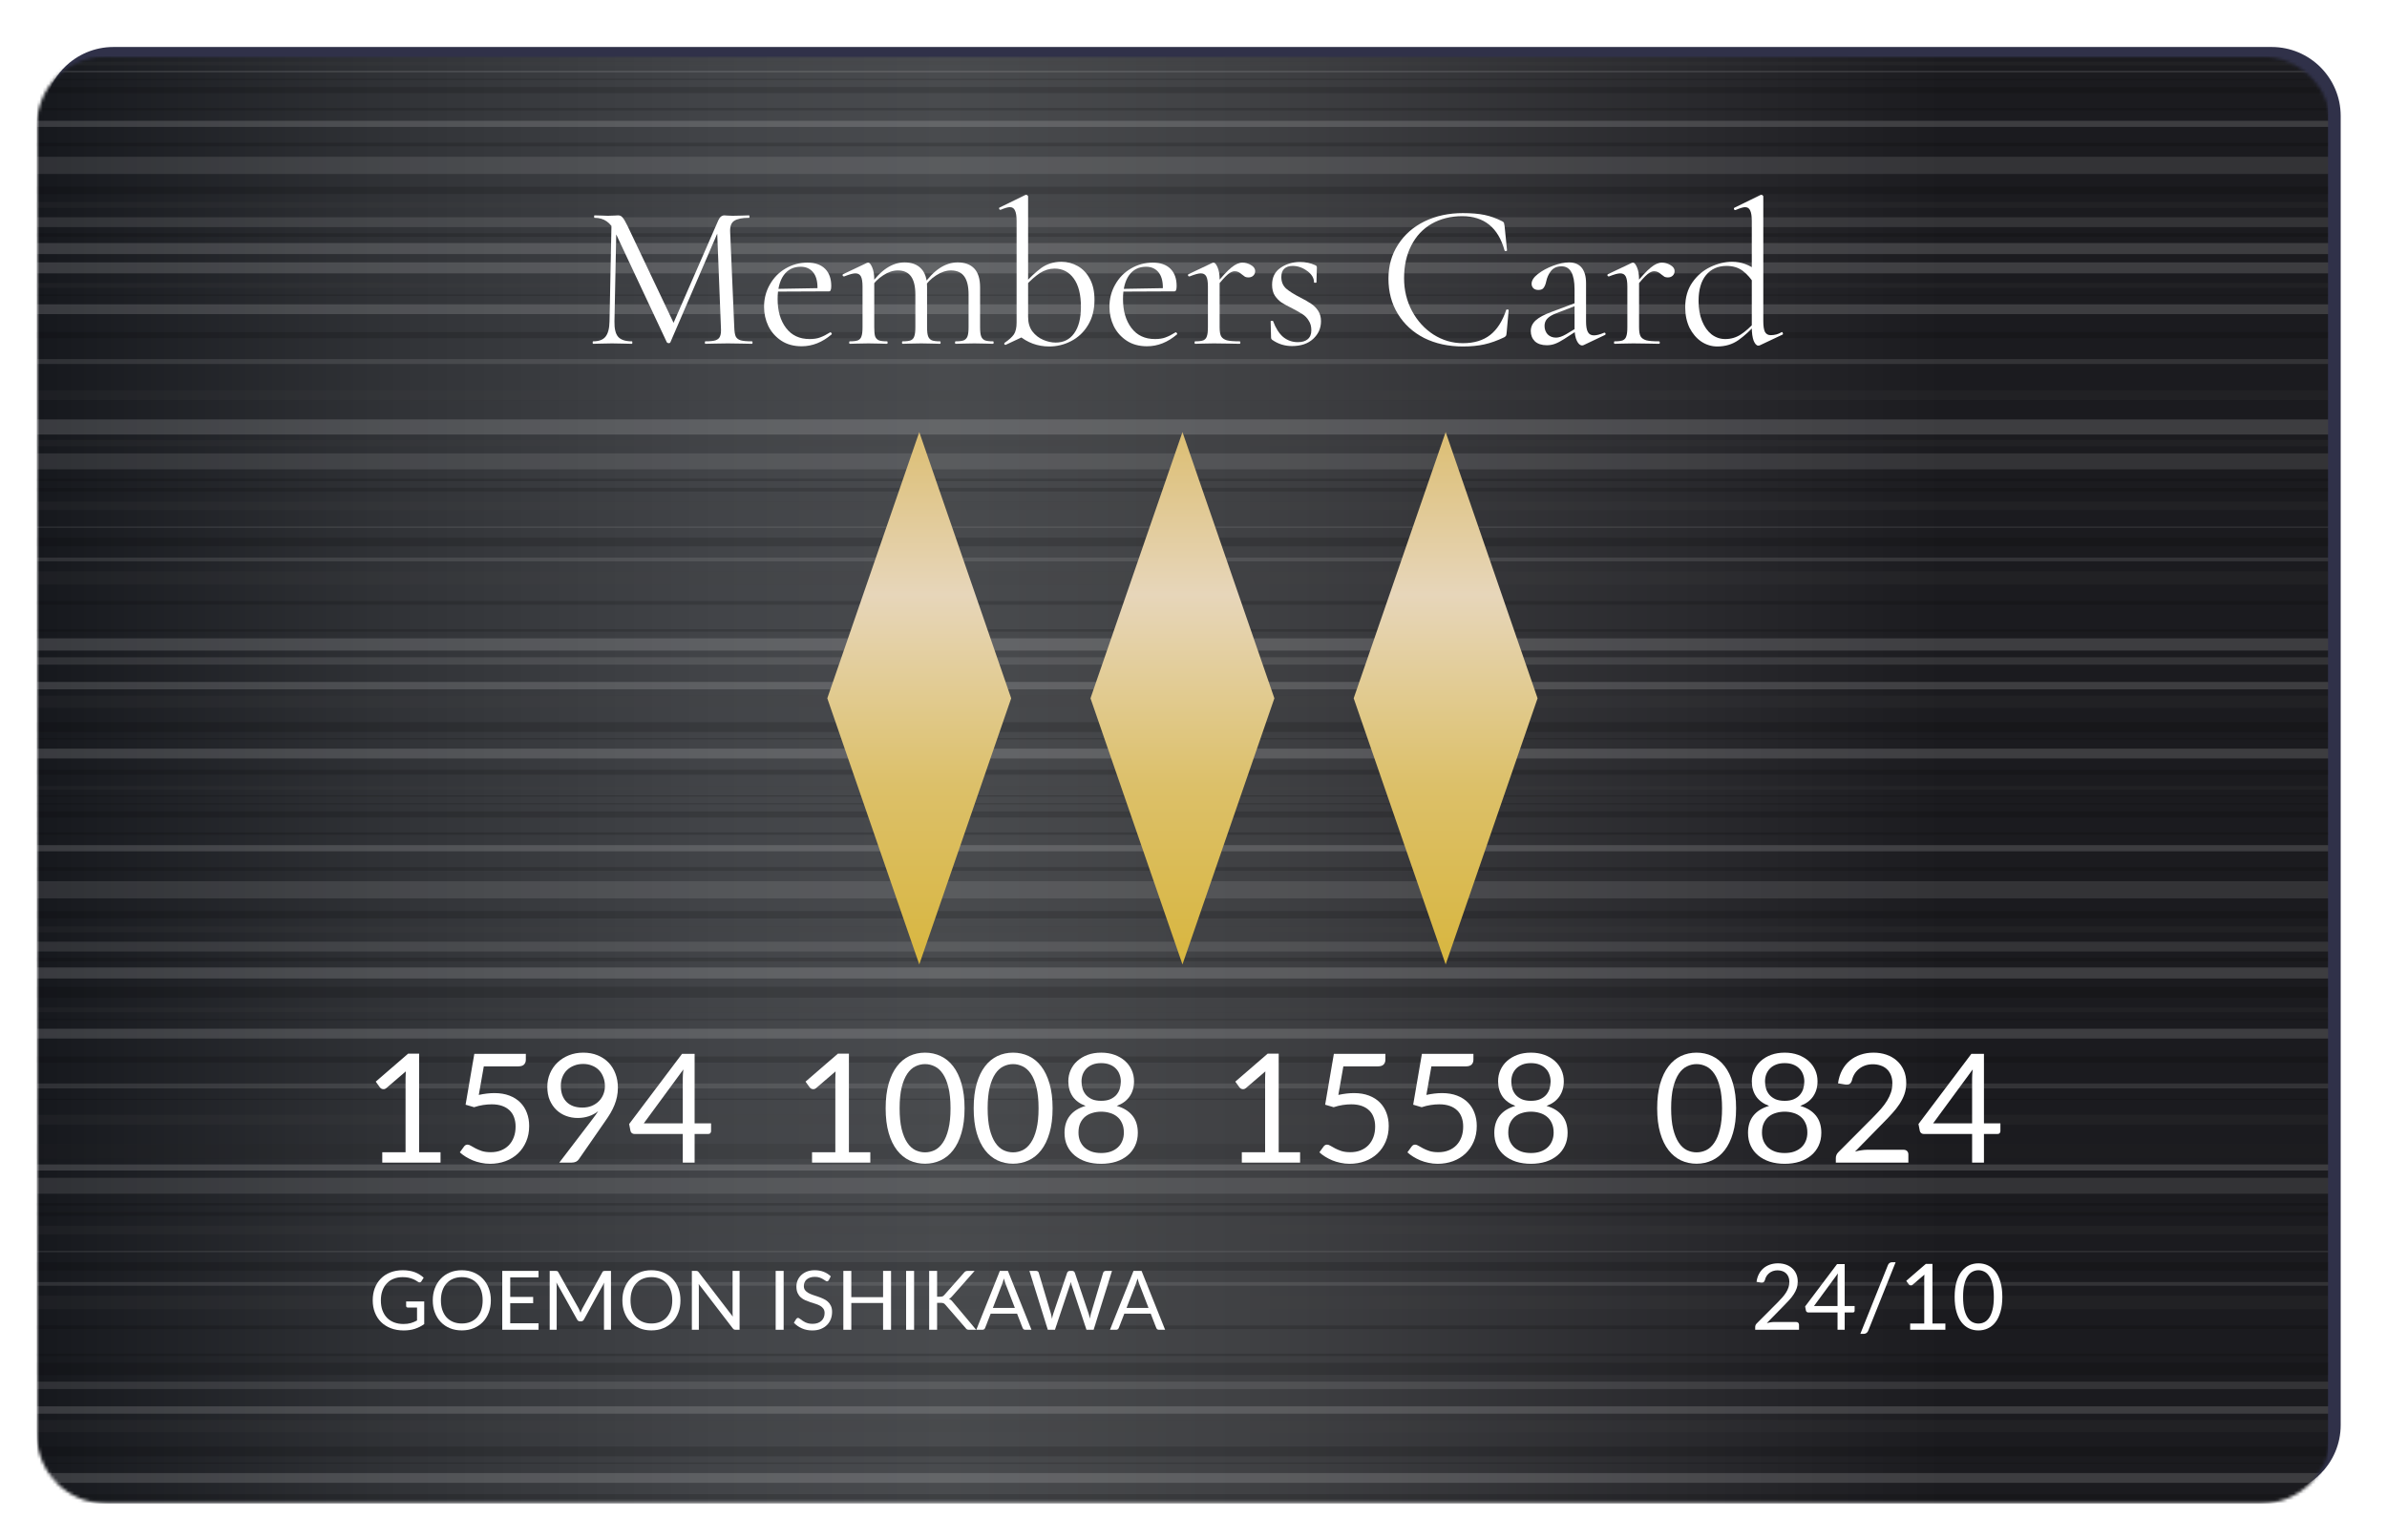 <svg xmlns="http://www.w3.org/2000/svg" fill="none" viewBox="0 0 755 487" height="487" width="755">
<g filter="url(#filter0_d_281_284)">
<path fill="#303149" d="M736.352 453.755V39.683C736.352 27.633 726.573 17.864 714.51 17.864L31.889 17.864C19.826 17.864 10.047 27.633 10.047 39.683V453.755C10.047 465.806 19.826 475.574 31.889 475.574L714.51 475.574C726.573 475.574 736.352 465.806 736.352 453.755Z"></path>
</g>
<mask height="459" width="727" y="17" x="11" maskUnits="userSpaceOnUse" style="mask-type:luminance" id="mask0_281_284">
<path fill="white" d="M737.187 453.754V39.684C737.187 27.633 727.418 17.864 715.367 17.864L33.457 17.864C21.406 17.864 11.637 27.633 11.637 39.684V453.754C11.637 465.805 21.406 475.574 33.457 475.574L715.367 475.574C727.418 475.574 737.187 465.805 737.187 453.754Z"></path>
</mask>
<g mask="url(#mask0_281_284)">
<path fill="url(#paint0_linear_281_284)" d="M736.352 17.864H11.637V475.574H736.352V17.864Z"></path>
<g opacity="0.75" style="mix-blend-mode:soft-light">
<g opacity="0.2" style="mix-blend-mode:soft-light">
<path fill="black" d="M736.352 24.915H11.637V25.303H736.352V24.915Z"></path>
</g>
<g opacity="0.2" style="mix-blend-mode:soft-light">
<path fill="#BFBFBF" d="M736.352 49.605H11.637V55.024H736.352V49.605Z"></path>
</g>
<g opacity="0.2" style="mix-blend-mode:soft-light">
<path fill="black" d="M736.352 34.147H11.637V34.922H736.352V34.147Z"></path>
</g>
<g opacity="0.2" style="mix-blend-mode:soft-light">
<path fill="#404040" d="M736.352 63.852H11.637V65.79H736.352V63.852Z"></path>
</g>
<g opacity="0.2" style="mix-blend-mode:soft-light">
<path fill="white" d="M736.352 96.262H11.637V99.356H736.352V96.262Z"></path>
</g>
<g opacity="0.2" style="mix-blend-mode:soft-light">
<path fill="black" d="M736.352 73.762H11.637V74.925H736.352V73.762Z"></path>
</g>
<g opacity="0.2" style="mix-blend-mode:soft-light">
<path fill="#BFBFBF" d="M736.352 113.595H11.637V115.145H736.352V113.595Z"></path>
</g>
<g opacity="0.2" style="mix-blend-mode:soft-light">
<path fill="#404040" d="M736.352 139.189H11.637V141.127H736.352V139.189Z"></path>
</g>
<g opacity="0.2" style="mix-blend-mode:soft-light">
<path fill="#BFBFBF" d="M736.352 176.389H11.637V177.552H736.352V176.389Z"></path>
</g>
<g opacity="0.2" style="mix-blend-mode:soft-light">
<path fill="#BFBFBF" d="M736.352 207.903H11.637V210.229H736.352V207.903Z"></path>
</g>
<g opacity="0.2" style="mix-blend-mode:soft-light">
<path fill="black" d="M736.352 228.434H11.637V231.527H736.352V228.434Z"></path>
</g>
<g opacity="0.2" style="mix-blend-mode:soft-light">
<path fill="white" d="M736.352 38.201H11.637V40.139H736.352V38.201Z"></path>
</g>
<g opacity="0.2" style="mix-blend-mode:soft-light">
<path fill="white" d="M736.352 82.985H11.637V86.466H736.352V82.985Z"></path>
</g>
<g opacity="0.2" style="mix-blend-mode:soft-light">
<path fill="#404040" d="M736.352 123.497H11.637V126.59H736.352V123.497Z"></path>
</g>
<g opacity="0.2" style="mix-blend-mode:soft-light">
<path fill="black" d="M736.352 151.409H11.637V152.184H736.352V151.409Z"></path>
</g>
<g opacity="0.2" style="mix-blend-mode:soft-light">
<path fill="white" d="M736.352 236.818H11.637V239.911H736.352V236.818Z"></path>
</g>
<g opacity="0.2" style="mix-blend-mode:soft-light">
<path fill="#BFBFBF" d="M736.352 143.421H11.637V148.453H736.352V143.421Z"></path>
</g>
<g opacity="0.2" style="mix-blend-mode:soft-light">
<path fill="#BFBFBF" d="M736.352 68.73H11.637V71.823H736.352V68.73Z"></path>
</g>
<g opacity="0.2" style="mix-blend-mode:soft-light">
<path fill="#404040" d="M736.352 180.67H11.637V184.926H736.352V180.67Z"></path>
</g>
<g opacity="0.2" style="mix-blend-mode:soft-light">
<path fill="black" d="M736.352 233.49H11.637V233.877H736.352V233.49Z"></path>
</g>
<g opacity="0.2" style="mix-blend-mode:soft-light">
<path fill="black" d="M736.352 199.028H11.637V199.803H736.352V199.028Z"></path>
</g>
<g opacity="0.2" style="mix-blend-mode:soft-light">
<path fill="black" d="M736.352 243.488H11.637V245.039H736.352V243.488Z"></path>
</g>
<g opacity="0.2" style="mix-blend-mode:soft-light">
<path fill="#404040" d="M736.352 19.48H11.637V20.642H736.352V19.48Z"></path>
</g>
<g opacity="0.2" style="mix-blend-mode:soft-light">
<path fill="black" d="M736.352 45.139H11.637V46.302H736.352V45.139Z"></path>
</g>
<g opacity="0.2" style="mix-blend-mode:soft-light">
<path fill="black" d="M736.352 93.177H11.637V93.565H736.352V93.177Z"></path>
</g>
<g opacity="0.2" style="mix-blend-mode:soft-light">
<path fill="white" d="M736.352 132.671H11.637V137.453H736.352V132.671Z"></path>
</g>
<g opacity="0.2" style="mix-blend-mode:soft-light">
<path fill="#BFBFBF" d="M736.352 166.552H11.637V166.94H736.352V166.552Z"></path>
</g>
<g opacity="0.2" style="mix-blend-mode:soft-light">
<path fill="black" d="M736.352 27.523H11.637V29.462H736.352V27.523Z"></path>
</g>
<g opacity="0.2" style="mix-blend-mode:soft-light">
<path fill="black" d="M736.352 105.042H11.637V106.98H736.352V105.042Z"></path>
</g>
<g opacity="0.2" style="mix-blend-mode:soft-light">
<path fill="#404040" d="M736.352 158.613H11.637V161.327H736.352V158.613Z"></path>
</g>
<g opacity="0.2" style="mix-blend-mode:soft-light">
<path fill="white" d="M736.352 215.706H11.637V218.032H736.352V215.706Z"></path>
</g>
<g opacity="0.2" style="mix-blend-mode:soft-light">
<path fill="black" d="M736.352 190.12H11.637V191.283H736.352V190.12Z"></path>
</g>
<g opacity="0.2" style="mix-blend-mode:soft-light">
<path fill="#404040" d="M736.352 220.01H11.637V223.879H736.352V220.01Z"></path>
</g>
<g opacity="0.2" style="mix-blend-mode:soft-light">
<path fill="white" d="M736.352 22.444H11.637V22.831H736.352V22.444Z"></path>
</g>
<g opacity="0.2" style="mix-blend-mode:soft-light">
<path fill="black" d="M736.352 59.054H11.637V61.38H736.352V59.054Z"></path>
</g>
<g opacity="0.2" style="mix-blend-mode:soft-light">
<path fill="#404040" d="M736.352 89.511H11.637V91.061H736.352V89.511Z"></path>
</g>
<g opacity="0.2" style="mix-blend-mode:soft-light">
<path fill="black" d="M736.352 170.082H11.637V172.796H736.352V170.082Z"></path>
</g>
<g opacity="0.2" style="mix-blend-mode:soft-light">
<path fill="white" d="M736.352 201.919H11.637V205.788H736.352V201.919Z"></path>
</g>
<g opacity="0.2" style="mix-blend-mode:soft-light">
<path fill="black" d="M736.352 154.3H11.637V155.463H736.352V154.3Z"></path>
</g>
<g opacity="0.2" style="mix-blend-mode:soft-light">
<path fill="white" d="M736.352 76.879H11.637V80.36H736.352V76.879Z"></path>
</g>
<g opacity="0.2" style="mix-blend-mode:soft-light">
<path fill="black" d="M736.352 254.053H11.637V254.44H736.352V254.053Z"></path>
</g>
<g opacity="0.2" style="mix-blend-mode:soft-light">
<path fill="#BFBFBF" d="M736.352 278.742H11.637V284.162H736.352V278.742Z"></path>
</g>
<g opacity="0.2" style="mix-blend-mode:soft-light">
<path fill="black" d="M736.352 263.284H11.637V264.06H736.352V263.284Z"></path>
</g>
<g opacity="0.2" style="mix-blend-mode:soft-light">
<path fill="#404040" d="M736.352 292.998H11.637V294.936H736.352V292.998Z"></path>
</g>
<g opacity="0.2" style="mix-blend-mode:soft-light">
<path fill="white" d="M736.352 325.401H11.637V328.494H736.352V325.401Z"></path>
</g>
<g opacity="0.2" style="mix-blend-mode:soft-light">
<path fill="black" d="M736.352 302.899H11.637V304.062H736.352V302.899Z"></path>
</g>
<g opacity="0.2" style="mix-blend-mode:soft-light">
<path fill="#BFBFBF" d="M736.352 342.733H11.637V344.284H736.352V342.733Z"></path>
</g>
<g opacity="0.2" style="mix-blend-mode:soft-light">
<path fill="white" d="M736.352 368.327H11.637V370.265H736.352V368.327Z"></path>
</g>
<g opacity="0.2" style="mix-blend-mode:soft-light">
<path fill="#BFBFBF" d="M736.352 405.527H11.637V406.69H736.352V405.527Z"></path>
</g>
<g opacity="0.2" style="mix-blend-mode:soft-light">
<path fill="#BFBFBF" d="M736.352 437.042H11.637V439.368H736.352V437.042Z"></path>
</g>
<g opacity="0.2" style="mix-blend-mode:soft-light">
<path fill="black" d="M736.352 457.572H11.637V460.665H736.352V457.572Z"></path>
</g>
<g opacity="0.2" style="mix-blend-mode:soft-light">
<path fill="white" d="M736.352 267.339H11.637V269.277H736.352V267.339Z"></path>
</g>
<g opacity="0.2" style="mix-blend-mode:soft-light">
<path fill="black" d="M736.352 312.123H11.637V315.604H736.352V312.123Z"></path>
</g>
<g opacity="0.2" style="mix-blend-mode:soft-light">
<path fill="#404040" d="M736.352 352.634H11.637V355.728H736.352V352.634Z"></path>
</g>
<g opacity="0.2" style="mix-blend-mode:soft-light">
<path fill="black" d="M736.352 380.546H11.637V381.322H736.352V380.546Z"></path>
</g>
<g opacity="0.2" style="mix-blend-mode:soft-light">
<path fill="white" d="M736.352 465.955H11.637V469.048H736.352V465.955Z"></path>
</g>
<g opacity="0.2" style="mix-blend-mode:soft-light">
<path fill="#BFBFBF" d="M736.352 372.559H11.637V377.59H736.352V372.559Z"></path>
</g>
<g opacity="0.2" style="mix-blend-mode:soft-light">
<path fill="#BFBFBF" d="M736.352 297.867H11.637V300.96H736.352V297.867Z"></path>
</g>
<g opacity="0.2" style="mix-blend-mode:soft-light">
<path fill="#404040" d="M736.352 409.807H11.637V414.063H736.352V409.807Z"></path>
</g>
<g opacity="0.2" style="mix-blend-mode:soft-light">
<path fill="black" d="M736.352 462.628H11.637V463.016H736.352V462.628Z"></path>
</g>
<g opacity="0.2" style="mix-blend-mode:soft-light">
<path fill="black" d="M736.352 428.165H11.637V428.94H736.352V428.165Z"></path>
</g>
<g opacity="0.2" style="mix-blend-mode:soft-light">
<path fill="black" d="M736.352 472.626H11.637V474.177H736.352V472.626Z"></path>
</g>
<g opacity="0.2" style="mix-blend-mode:soft-light">
<path fill="#404040" d="M736.352 248.617H11.637V249.78H736.352V248.617Z"></path>
</g>
<g opacity="0.2" style="mix-blend-mode:soft-light">
<path fill="black" d="M736.352 274.276H11.637V275.439H736.352V274.276Z"></path>
</g>
<g opacity="0.2" style="mix-blend-mode:soft-light">
<path fill="black" d="M736.352 322.315H11.637V322.703H736.352V322.315Z"></path>
</g>
<g opacity="0.2" style="mix-blend-mode:soft-light">
<path fill="#222222" d="M736.352 361.809H11.637V366.59H736.352V361.809Z"></path>
</g>
<g opacity="0.2" style="mix-blend-mode:soft-light">
<path fill="#BFBFBF" d="M736.352 395.689H11.637V396.077H736.352V395.689Z"></path>
</g>
<g opacity="0.2" style="mix-blend-mode:soft-light">
<path fill="black" d="M736.352 256.661H11.637V258.599H736.352V256.661Z"></path>
</g>
<g opacity="0.2" style="mix-blend-mode:soft-light">
<path fill="black" d="M736.352 334.179H11.637V336.118H736.352V334.179Z"></path>
</g>
<g opacity="0.2" style="mix-blend-mode:soft-light">
<path fill="#404040" d="M736.352 387.75H11.637V390.464H736.352V387.75Z"></path>
</g>
<g opacity="0.2" style="mix-blend-mode:soft-light">
<path fill="white" d="M736.352 444.843H11.637V447.169H736.352V444.843Z"></path>
</g>
<g opacity="0.2" style="mix-blend-mode:soft-light">
<path fill="black" d="M736.352 419.257H11.637V420.42H736.352V419.257Z"></path>
</g>
<g opacity="0.2" style="mix-blend-mode:soft-light">
<path fill="#404040" d="M736.352 449.148H11.637V453.017H736.352V449.148Z"></path>
</g>
<g opacity="0.2" style="mix-blend-mode:soft-light">
<path fill="black" d="M736.352 347.522H11.637V347.91H736.352V347.522Z"></path>
</g>
<g opacity="0.2" style="mix-blend-mode:soft-light">
<path fill="black" d="M736.352 251.581H11.637V251.969H736.352V251.581Z"></path>
</g>
<g opacity="0.2" style="mix-blend-mode:soft-light">
<path fill="black" d="M736.352 288.192H11.637V290.518H736.352V288.192Z"></path>
</g>
<g opacity="0.2" style="mix-blend-mode:soft-light">
<path fill="#404040" d="M736.352 318.648H11.637V320.199H736.352V318.648Z"></path>
</g>
<g opacity="0.2" style="mix-blend-mode:soft-light">
<path fill="black" d="M736.352 399.219H11.637V401.933H736.352V399.219Z"></path>
</g>
<g opacity="0.2" style="mix-blend-mode:soft-light">
<path fill="black" d="M736.352 431.057H11.637V434.925H736.352V431.057Z"></path>
</g>
<g opacity="0.2" style="mix-blend-mode:soft-light">
<path fill="black" d="M736.352 383.438H11.637V384.601H736.352V383.438Z"></path>
</g>
<g opacity="0.2" style="mix-blend-mode:soft-light">
<path fill="white" d="M736.352 306.024H11.637V309.505H736.352V306.024Z"></path>
</g>
</g>
<path fill="white" d="M543.166 109.594C541.346 109.594 539.656 109.074 538.096 108.034C536.58 106.994 535.345 105.542 534.391 103.679C533.481 101.772 533.026 99.606 533.026 97.179C533.026 94.102 533.785 91.481 535.301 89.314C536.818 87.147 538.725 85.522 541.021 84.439C543.318 83.356 545.593 82.814 547.846 82.814C550.836 82.814 553.48 83.789 555.776 85.739L555.061 90.094C553.891 88.187 552.613 86.714 551.226 85.674C549.84 84.634 548.128 84.114 546.091 84.114C543.361 84.114 541.195 85.089 539.591 87.039C538.031 88.946 537.251 91.676 537.251 95.229C537.251 97.612 537.62 99.714 538.356 101.534C539.093 103.354 540.09 104.762 541.346 105.759C542.646 106.756 544.098 107.254 545.701 107.254C547.478 107.254 549.103 106.777 550.576 105.824C552.05 104.871 553.588 103.506 555.191 101.729L555.711 102.184C553.718 104.437 551.768 106.236 549.861 107.579C547.955 108.922 545.723 109.594 543.166 109.594ZM557.726 101.599C557.726 103.159 557.9 104.286 558.246 104.979C558.636 105.672 559.243 106.019 560.066 106.019C561.323 106.019 562.45 105.716 563.446 105.109L563.576 105.044C563.75 105.044 563.858 105.152 563.901 105.369C563.988 105.586 563.966 105.737 563.836 105.824L556.686 109.204C556.513 109.291 556.34 109.334 556.166 109.334C555.603 109.334 555.105 108.814 554.671 107.774C554.281 106.734 554.086 105.304 554.086 103.484V69.944C554.086 68.384 553.913 67.257 553.566 66.564C553.263 65.871 552.721 65.524 551.941 65.524C551.378 65.524 550.381 65.827 548.951 66.434H548.821C548.648 66.434 548.518 66.347 548.431 66.174C548.388 65.957 548.431 65.806 548.561 65.719L556.816 61.689C556.903 61.646 557.011 61.624 557.141 61.624C557.271 61.624 557.401 61.689 557.531 61.819C557.661 61.906 557.726 62.014 557.726 62.144V101.599Z"></path>
<path fill="white" d="M516.806 90.419C519.103 87.559 520.88 85.631 522.136 84.634C523.393 83.594 524.563 83.074 525.646 83.074C526.6 83.074 527.51 83.334 528.376 83.854C529.243 84.374 529.676 85.003 529.676 85.739C529.676 86.303 529.481 86.779 529.091 87.169C528.701 87.559 528.181 87.754 527.531 87.754C527.141 87.754 526.795 87.689 526.491 87.559C526.231 87.386 525.906 87.147 525.516 86.844C525.126 86.498 524.758 86.237 524.411 86.064C524.065 85.891 523.653 85.804 523.176 85.804C522.526 85.804 521.811 86.129 521.031 86.779C520.251 87.429 518.93 88.881 517.066 91.134L516.806 90.419ZM510.696 108.749C510.566 108.749 510.501 108.619 510.501 108.359C510.501 108.099 510.566 107.969 510.696 107.969C511.866 107.969 512.733 107.861 513.296 107.644C513.86 107.384 514.228 106.951 514.401 106.344C514.618 105.738 514.726 104.784 514.726 103.484V90.614C514.726 89.141 514.553 88.079 514.206 87.429C513.86 86.779 513.275 86.454 512.451 86.454C511.758 86.454 510.588 86.779 508.941 87.429H508.811C508.638 87.429 508.508 87.343 508.421 87.169C508.378 86.953 508.443 86.801 508.616 86.714L516.156 83.139C516.243 83.096 516.373 83.074 516.546 83.074C516.936 83.074 517.348 83.573 517.781 84.569C518.215 85.566 518.431 86.844 518.431 88.404V103.484C518.431 104.784 518.583 105.738 518.886 106.344C519.233 106.951 519.84 107.384 520.706 107.644C521.573 107.861 522.916 107.969 524.736 107.969C524.91 107.969 524.996 108.099 524.996 108.359C524.996 108.619 524.91 108.749 524.736 108.749C523.35 108.749 522.245 108.728 521.421 108.684L516.611 108.619L513.036 108.684C512.473 108.728 511.693 108.749 510.696 108.749Z"></path>
<path fill="white" d="M500.95 109.139C500.777 109.225 500.603 109.269 500.43 109.269C499.78 109.269 499.217 108.77 498.74 107.774C498.263 106.777 498.025 105.455 498.025 103.809V91.524C498.025 86.671 496.66 84.244 493.93 84.244C492.457 84.244 491.33 84.742 490.55 85.739C489.813 86.692 489.315 87.797 489.055 89.054C488.882 89.877 488.622 90.527 488.275 91.004C487.972 91.481 487.408 91.719 486.585 91.719C485.892 91.719 485.35 91.524 484.96 91.134C484.613 90.744 484.44 90.289 484.44 89.769C484.44 88.729 485.112 87.689 486.455 86.649C487.798 85.609 489.402 84.742 491.265 84.049C493.128 83.356 494.797 83.009 496.27 83.009C498.047 83.009 499.39 83.572 500.3 84.699C501.21 85.826 501.665 87.451 501.665 89.574V101.729C501.665 103.245 501.86 104.35 502.25 105.044C502.64 105.737 503.268 106.084 504.135 106.084C505.002 106.084 506.085 105.802 507.385 105.239H507.515C507.688 105.239 507.797 105.347 507.84 105.564C507.883 105.737 507.818 105.867 507.645 105.954L500.95 109.139ZM489.25 109.204C487.647 109.204 486.39 108.792 485.48 107.969C484.613 107.102 484.18 106.019 484.18 104.719C484.18 103.419 484.7 102.292 485.74 101.339C486.78 100.385 488.492 99.475 490.875 98.609L498.675 95.684L498.87 96.529L491.98 99.194C490.767 99.671 489.878 100.234 489.315 100.884C488.795 101.49 488.535 102.227 488.535 103.094C488.535 104.134 488.86 105.022 489.51 105.759C490.203 106.452 491.092 106.799 492.175 106.799C493.042 106.799 494.082 106.452 495.295 105.759L499.39 103.289L499.52 104.134L494.71 107.254C493.627 107.947 492.673 108.445 491.85 108.749C491.027 109.052 490.16 109.204 489.25 109.204Z"></path>
<path fill="white" d="M462.694 67.409C465.424 67.409 467.721 67.604 469.584 67.994C471.448 68.384 473.311 69.056 475.174 70.009C475.478 70.183 475.651 70.334 475.694 70.464C475.738 70.594 475.803 70.919 475.889 71.439L476.669 79.174C476.669 79.304 476.539 79.391 476.279 79.434C476.063 79.434 475.933 79.369 475.889 79.239C473.896 72.002 469.433 68.384 462.499 68.384C458.859 68.384 455.631 69.186 452.814 70.789C450.041 72.392 447.896 74.689 446.379 77.679C444.863 80.626 444.104 84.071 444.104 88.014C444.104 91.784 444.949 95.251 446.639 98.414C448.329 101.534 450.583 104.004 453.399 105.824C456.259 107.644 459.358 108.554 462.694 108.554C466.248 108.554 469.129 107.688 471.339 105.954C473.549 104.221 475.239 101.578 476.409 98.024C476.409 97.938 476.518 97.894 476.734 97.894C477.038 97.894 477.189 97.959 477.189 98.089L476.539 105.239C476.496 105.759 476.431 106.084 476.344 106.214C476.258 106.344 476.084 106.496 475.824 106.669C473.571 107.753 471.448 108.511 469.454 108.944C467.504 109.378 465.251 109.594 462.694 109.594C458.144 109.594 454.071 108.706 450.474 106.929C446.921 105.109 444.148 102.574 442.154 99.324C440.161 96.074 439.164 92.347 439.164 88.144C439.164 84.071 440.183 80.474 442.219 77.354C444.256 74.191 447.051 71.743 450.604 70.009C454.201 68.276 458.231 67.409 462.694 67.409Z"></path>
<path fill="white" d="M405.282 87.624C405.282 89.141 405.78 90.354 406.777 91.264C407.774 92.131 409.247 93.062 411.197 94.059C412.714 94.839 413.884 95.511 414.707 96.074C415.574 96.637 416.31 97.374 416.917 98.284C417.524 99.194 417.827 100.299 417.827 101.599C417.827 103.809 417.004 105.672 415.357 107.189C413.71 108.706 411.479 109.464 408.662 109.464C406.365 109.464 404.285 108.814 402.422 107.514C402.162 107.341 402.032 107.081 402.032 106.734L401.902 101.664C401.902 101.534 402.01 101.469 402.227 101.469C402.487 101.426 402.639 101.469 402.682 101.599C403.505 103.809 404.567 105.477 405.867 106.604C407.21 107.687 408.749 108.229 410.482 108.229C411.825 108.229 412.865 107.926 413.602 107.319C414.382 106.669 414.772 105.716 414.772 104.459C414.772 103.246 414.49 102.227 413.927 101.404C413.407 100.537 412.757 99.866 411.977 99.389C411.197 98.869 410.135 98.262 408.792 97.569C407.362 96.876 406.214 96.247 405.347 95.684C404.524 95.121 403.809 94.384 403.202 93.474C402.639 92.564 402.357 91.437 402.357 90.094C402.357 87.754 403.224 85.977 404.957 84.764C406.734 83.507 408.814 82.879 411.197 82.879C412.93 82.879 414.512 83.204 415.942 83.854C416.202 83.941 416.354 84.049 416.397 84.179C416.484 84.266 416.527 84.396 416.527 84.569C416.527 85.436 416.505 86.107 416.462 86.584L416.397 89.314C416.397 89.401 416.267 89.444 416.007 89.444C415.747 89.444 415.617 89.401 415.617 89.314C415.617 87.927 414.88 86.714 413.407 85.674C411.977 84.634 410.46 84.114 408.857 84.114C407.73 84.114 406.842 84.417 406.192 85.024C405.585 85.587 405.282 86.454 405.282 87.624Z"></path>
<path fill="white" d="M384.14 90.419C386.437 87.559 388.214 85.631 389.47 84.634C390.727 83.594 391.897 83.074 392.98 83.074C393.934 83.074 394.844 83.334 395.71 83.854C396.577 84.374 397.01 85.003 397.01 85.739C397.01 86.303 396.815 86.779 396.425 87.169C396.035 87.559 395.515 87.754 394.865 87.754C394.475 87.754 394.129 87.689 393.825 87.559C393.565 87.386 393.24 87.147 392.85 86.844C392.46 86.498 392.092 86.237 391.745 86.064C391.399 85.891 390.987 85.804 390.51 85.804C389.86 85.804 389.145 86.129 388.365 86.779C387.585 87.429 386.264 88.881 384.4 91.134L384.14 90.419ZM378.03 108.749C377.9 108.749 377.835 108.619 377.835 108.359C377.835 108.099 377.9 107.969 378.03 107.969C379.2 107.969 380.067 107.861 380.63 107.644C381.194 107.384 381.562 106.951 381.735 106.344C381.952 105.738 382.06 104.784 382.06 103.484V90.614C382.06 89.141 381.887 88.079 381.54 87.429C381.194 86.779 380.609 86.454 379.785 86.454C379.092 86.454 377.922 86.779 376.275 87.429H376.145C375.972 87.429 375.842 87.343 375.755 87.169C375.712 86.953 375.777 86.801 375.95 86.714L383.49 83.139C383.577 83.096 383.707 83.074 383.88 83.074C384.27 83.074 384.682 83.573 385.115 84.569C385.549 85.566 385.765 86.844 385.765 88.404V103.484C385.765 104.784 385.917 105.738 386.22 106.344C386.567 106.951 387.174 107.384 388.04 107.644C388.907 107.861 390.25 107.969 392.07 107.969C392.244 107.969 392.33 108.099 392.33 108.359C392.33 108.619 392.244 108.749 392.07 108.749C390.684 108.749 389.579 108.728 388.755 108.684L383.945 108.619L380.37 108.684C379.807 108.728 379.027 108.749 378.03 108.749Z"></path>
<path fill="white" d="M362.807 109.529C360.294 109.529 358.149 108.944 356.372 107.774C354.595 106.604 353.23 105.066 352.277 103.159C351.367 101.253 350.912 99.216 350.912 97.049C350.912 94.493 351.519 92.153 352.732 90.029C353.945 87.862 355.592 86.173 357.672 84.959C359.795 83.703 362.114 83.074 364.627 83.074C367.054 83.074 368.917 83.724 370.217 85.024C371.517 86.324 372.167 88.144 372.167 90.484C372.167 91.091 372.102 91.524 371.972 91.784C371.885 92.044 371.69 92.174 371.387 92.174H367.747L367.812 91.004C367.812 88.838 367.335 87.191 366.382 86.064C365.429 84.938 364.129 84.374 362.482 84.374C360.185 84.374 358.387 85.284 357.087 87.104C355.83 88.924 355.202 91.416 355.202 94.579C355.202 98.349 356.09 101.404 357.867 103.744C359.644 106.084 362.135 107.254 365.342 107.254C366.642 107.254 367.747 107.081 368.657 106.734C369.61 106.388 370.672 105.846 371.842 105.109H371.907C372.037 105.109 372.145 105.196 372.232 105.369C372.362 105.499 372.384 105.629 372.297 105.759C369.35 108.273 366.187 109.529 362.807 109.529ZM353.967 91.394L368.722 91.134V92.174L354.032 92.239L353.967 91.394Z"></path>
<path fill="white" d="M331.882 109.594C328.199 109.594 324.949 108.402 322.132 106.019L325.187 100.234C325.187 102.097 325.642 103.636 326.552 104.849C327.506 106.062 328.654 106.951 329.997 107.514C331.341 108.077 332.641 108.359 333.897 108.359C336.411 108.359 338.361 107.384 339.747 105.434C341.177 103.484 341.892 100.689 341.892 97.049C341.892 93.149 341.134 90.159 339.617 88.079C338.101 85.999 336.086 84.959 333.572 84.959C331.926 84.959 330.366 85.436 328.892 86.389C327.462 87.342 325.967 88.664 324.407 90.354L323.887 89.899C325.751 87.776 327.571 86.064 329.347 84.764C331.167 83.464 333.291 82.814 335.717 82.814C337.581 82.814 339.314 83.269 340.917 84.179C342.521 85.089 343.799 86.454 344.752 88.274C345.706 90.051 346.182 92.239 346.182 94.839C346.182 97.959 345.489 100.646 344.102 102.899C342.759 105.109 340.982 106.777 338.772 107.904C336.606 109.031 334.309 109.594 331.882 109.594ZM317.972 109.074C317.799 109.074 317.691 108.987 317.647 108.814C317.604 108.641 317.647 108.511 317.777 108.424C319.164 107.471 320.139 106.582 320.702 105.759C321.266 104.892 321.547 103.657 321.547 102.054V69.944C321.547 68.384 321.374 67.257 321.027 66.564C320.724 65.871 320.182 65.524 319.402 65.524C318.796 65.524 317.821 65.806 316.477 66.369H316.347C316.217 66.369 316.109 66.261 316.022 66.044C315.979 65.827 316.022 65.697 316.152 65.654L324.277 61.689L324.602 61.624C324.732 61.624 324.862 61.689 324.992 61.819C325.122 61.906 325.187 62.014 325.187 62.144V105.759L318.102 109.074H317.972Z"></path>
<path fill="white" d="M302.262 108.749C302.132 108.749 302.067 108.619 302.067 108.359C302.067 108.099 302.132 107.969 302.262 107.969C303.432 107.969 304.299 107.86 304.862 107.644C305.425 107.384 305.815 106.95 306.032 106.344C306.249 105.694 306.357 104.74 306.357 103.484V93.149C306.357 90.592 305.902 88.686 304.992 87.429C304.082 86.172 302.674 85.544 300.767 85.544C299.25 85.544 297.69 86.064 296.087 87.104C294.527 88.1 293.184 89.466 292.057 91.199L291.797 90.419C293.617 87.862 295.415 85.999 297.192 84.829C299.012 83.615 300.919 83.009 302.912 83.009C305.209 83.009 306.964 83.659 308.177 84.959C309.39 86.259 309.997 88.231 309.997 90.874V103.484C309.997 104.784 310.105 105.737 310.322 106.344C310.539 106.95 310.929 107.384 311.492 107.644C312.055 107.86 312.922 107.969 314.092 107.969C314.222 107.969 314.287 108.099 314.287 108.359C314.287 108.619 314.222 108.749 314.092 108.749C313.095 108.749 312.294 108.727 311.687 108.684L308.177 108.619L304.667 108.684C304.06 108.727 303.259 108.749 302.262 108.749ZM285.492 108.749C285.362 108.749 285.297 108.619 285.297 108.359C285.297 108.099 285.362 107.969 285.492 107.969C286.662 107.969 287.529 107.86 288.092 107.644C288.655 107.384 289.024 106.95 289.197 106.344C289.414 105.737 289.522 104.784 289.522 103.484V93.149C289.522 90.592 289.067 88.686 288.157 87.429C287.247 86.172 285.86 85.544 283.997 85.544C282.437 85.544 280.877 86.064 279.317 87.104C277.757 88.1 276.414 89.466 275.287 91.199L275.027 90.419C276.847 87.862 278.645 85.999 280.422 84.829C282.242 83.615 284.127 83.009 286.077 83.009C288.374 83.009 290.129 83.659 291.342 84.959C292.599 86.259 293.227 88.187 293.227 90.744V103.484C293.227 104.784 293.335 105.737 293.552 106.344C293.769 106.95 294.159 107.384 294.722 107.644C295.285 107.86 296.152 107.969 297.322 107.969C297.452 107.969 297.517 108.099 297.517 108.359C297.517 108.619 297.452 108.749 297.322 108.749C296.325 108.749 295.524 108.727 294.917 108.684L291.407 108.619L287.832 108.684C287.269 108.727 286.489 108.749 285.492 108.749ZM268.787 108.749C268.657 108.749 268.592 108.619 268.592 108.359C268.592 108.099 268.657 107.969 268.787 107.969C269.957 107.969 270.824 107.86 271.387 107.644C271.95 107.384 272.319 106.95 272.492 106.344C272.709 105.737 272.817 104.784 272.817 103.484V90.614C272.817 89.141 272.644 88.079 272.297 87.429C271.95 86.779 271.365 86.454 270.542 86.454C269.849 86.454 268.679 86.779 267.032 87.429H266.902C266.729 87.429 266.599 87.342 266.512 87.169C266.469 86.952 266.534 86.8 266.707 86.714L274.247 83.139C274.334 83.096 274.464 83.074 274.637 83.074C275.027 83.074 275.439 83.572 275.872 84.569C276.305 85.566 276.522 86.844 276.522 88.404V103.484C276.522 104.784 276.609 105.737 276.782 106.344C276.999 106.95 277.389 107.384 277.952 107.644C278.515 107.86 279.382 107.969 280.552 107.969C280.682 107.969 280.747 108.099 280.747 108.359C280.747 108.619 280.682 108.749 280.552 108.749C279.555 108.749 278.775 108.727 278.212 108.684L274.702 108.619L271.127 108.684C270.564 108.727 269.784 108.749 268.787 108.749Z"></path>
<path fill="white" d="M253.564 109.529C251.051 109.529 248.906 108.944 247.129 107.774C245.352 106.604 243.987 105.066 243.034 103.159C242.124 101.253 241.669 99.216 241.669 97.049C241.669 94.493 242.276 92.153 243.489 90.029C244.702 87.862 246.349 86.173 248.429 84.959C250.552 83.703 252.871 83.074 255.384 83.074C257.811 83.074 259.674 83.724 260.974 85.024C262.274 86.324 262.924 88.144 262.924 90.484C262.924 91.091 262.859 91.524 262.729 91.784C262.642 92.044 262.447 92.174 262.144 92.174H258.504L258.569 91.004C258.569 88.838 258.092 87.191 257.139 86.064C256.186 84.938 254.886 84.374 253.239 84.374C250.942 84.374 249.144 85.284 247.844 87.104C246.587 88.924 245.959 91.416 245.959 94.579C245.959 98.349 246.847 101.404 248.624 103.744C250.401 106.084 252.892 107.254 256.099 107.254C257.399 107.254 258.504 107.081 259.414 106.734C260.367 106.388 261.429 105.846 262.599 105.109H262.664C262.794 105.109 262.902 105.196 262.989 105.369C263.119 105.499 263.141 105.629 263.054 105.759C260.107 108.273 256.944 109.529 253.564 109.529ZM244.724 91.394L259.479 91.134V92.174L244.789 92.239L244.724 91.394Z"></path>
<path fill="white" d="M193.441 69.619L195.001 69.749L194.351 101.664C194.308 103.961 194.698 105.586 195.521 106.539C196.345 107.492 197.796 107.969 199.876 107.969C199.963 107.969 200.006 108.099 200.006 108.359C200.006 108.619 199.963 108.749 199.876 108.749C198.663 108.749 197.731 108.727 197.081 108.684L193.571 108.619L190.191 108.684C189.585 108.727 188.718 108.749 187.591 108.749C187.505 108.749 187.461 108.619 187.461 108.359C187.461 108.099 187.505 107.969 187.591 107.969C189.411 107.969 190.711 107.492 191.491 106.539C192.315 105.542 192.748 103.917 192.791 101.664L193.441 69.619ZM237.836 107.969C237.966 107.969 238.031 108.099 238.031 108.359C238.031 108.619 237.966 108.749 237.836 108.749C236.493 108.749 235.431 108.727 234.651 108.684L230.166 108.619L226.006 108.684C225.313 108.727 224.338 108.749 223.081 108.749C222.995 108.749 222.951 108.619 222.951 108.359C222.951 108.099 222.995 107.969 223.081 107.969C224.555 107.969 225.638 107.861 226.331 107.644C227.068 107.384 227.545 106.951 227.761 106.344C228.021 105.737 228.108 104.784 228.021 103.484L226.786 72.089L228.931 69.099L212.031 108.294C211.945 108.467 211.771 108.554 211.511 108.554C211.295 108.554 211.1 108.467 210.926 108.294L194.611 73.519C193.875 71.916 192.965 70.746 191.881 70.009C190.841 69.272 189.563 68.904 188.046 68.904C187.96 68.904 187.916 68.774 187.916 68.514C187.916 68.254 187.96 68.124 188.046 68.124L190.451 68.189C190.885 68.232 191.491 68.254 192.271 68.254C193.051 68.254 193.701 68.232 194.221 68.189C194.785 68.146 195.218 68.124 195.521 68.124C196.085 68.124 196.54 68.341 196.886 68.774C197.276 69.164 197.818 70.074 198.511 71.504L213.331 102.704L211.316 106.084L227.176 69.749C227.653 68.666 228.303 68.124 229.126 68.124C229.343 68.124 229.646 68.146 230.036 68.189C230.47 68.232 231.033 68.254 231.726 68.254L234.781 68.189C235.258 68.146 235.973 68.124 236.926 68.124C237.013 68.124 237.056 68.254 237.056 68.514C237.056 68.774 237.013 68.904 236.926 68.904C234.716 68.904 233.135 69.229 232.181 69.879C231.271 70.486 230.86 71.656 230.946 73.389L232.246 103.484C232.29 104.827 232.441 105.802 232.701 106.409C233.005 107.016 233.525 107.427 234.261 107.644C234.998 107.861 236.19 107.969 237.836 107.969Z"></path>
<path fill="white" d="M363.272 413.716L360.347 406.137C360.26 405.912 360.169 405.652 360.074 405.357C359.979 405.054 359.888 404.733 359.801 404.395C359.619 405.097 359.433 405.682 359.242 406.15L356.317 413.716H363.272ZM368.524 420.632H366.574C366.349 420.632 366.167 420.576 366.028 420.463C365.889 420.351 365.785 420.208 365.716 420.034L363.974 415.536H355.615L353.873 420.034C353.821 420.19 353.721 420.329 353.574 420.45C353.427 420.572 353.245 420.632 353.028 420.632H351.078L358.527 402.003H361.075L368.524 420.632Z"></path>
<path fill="white" d="M351.723 402.003L345.912 420.632H343.65L338.931 406.423C338.888 406.285 338.845 406.137 338.801 405.981C338.767 405.825 338.728 405.661 338.684 405.487C338.641 405.661 338.598 405.825 338.554 405.981C338.511 406.137 338.468 406.285 338.424 406.423L333.679 420.632H331.417L325.606 402.003H327.699C327.925 402.003 328.111 402.06 328.258 402.172C328.414 402.285 328.514 402.428 328.557 402.601L332.405 415.549C332.466 415.783 332.522 416.035 332.574 416.303C332.635 416.572 332.691 416.858 332.743 417.161C332.804 416.858 332.865 416.572 332.925 416.303C332.995 416.026 333.068 415.775 333.146 415.549L337.527 402.601C337.579 402.454 337.679 402.32 337.826 402.198C337.982 402.068 338.169 402.003 338.385 402.003H339.113C339.339 402.003 339.521 402.06 339.659 402.172C339.798 402.285 339.902 402.428 339.971 402.601L344.339 415.549C344.417 415.775 344.487 416.017 344.547 416.277C344.617 416.537 344.682 416.81 344.742 417.096C344.786 416.81 344.833 416.537 344.885 416.277C344.937 416.017 344.994 415.775 345.054 415.549L348.915 402.601C348.959 402.445 349.054 402.307 349.201 402.185C349.357 402.064 349.544 402.003 349.76 402.003H351.723Z"></path>
<path fill="white" d="M320.997 413.716L318.072 406.137C317.985 405.912 317.894 405.652 317.799 405.357C317.703 405.054 317.612 404.733 317.526 404.395C317.344 405.097 317.157 405.682 316.967 406.15L314.042 413.716H320.997ZM326.249 420.632H324.299C324.073 420.632 323.891 420.576 323.753 420.463C323.614 420.351 323.51 420.208 323.441 420.034L321.699 415.536H313.34L311.598 420.034C311.546 420.19 311.446 420.329 311.299 420.45C311.151 420.572 310.969 420.632 310.753 420.632H308.803L316.252 402.003H318.8L326.249 420.632Z"></path>
<path fill="white" d="M296.398 410.167H297.347C297.676 410.167 297.941 410.128 298.14 410.05C298.339 409.964 298.521 409.821 298.686 409.621L304.887 402.601C305.06 402.376 305.242 402.22 305.433 402.133C305.624 402.047 305.858 402.003 306.135 402.003H308.267L301.169 410.024C300.996 410.232 300.827 410.406 300.662 410.544C300.506 410.674 300.337 410.783 300.155 410.869C300.389 410.947 300.601 411.064 300.792 411.22C300.983 411.368 301.169 411.563 301.351 411.805L308.761 420.632H306.577C306.412 420.632 306.269 420.624 306.148 420.606C306.035 420.58 305.936 420.546 305.849 420.502C305.762 420.45 305.684 420.394 305.615 420.333C305.554 420.264 305.494 420.186 305.433 420.099L299.011 412.702C298.838 412.486 298.651 412.334 298.452 412.247C298.253 412.152 297.949 412.104 297.542 412.104H296.398V420.632H293.889V402.003H296.398V410.167Z"></path>
<path fill="white" d="M289.124 420.632H286.602V402.003H289.124V420.632Z"></path>
<path fill="white" d="M281.839 402.003V420.632H279.317V412.156H269.268V420.632H266.746V402.003H269.268V410.31H279.317V402.003H281.839Z"></path>
<path fill="white" d="M262.158 404.915C262.08 405.045 261.993 405.145 261.898 405.214C261.811 405.275 261.703 405.305 261.573 405.305C261.426 405.305 261.252 405.232 261.053 405.084C260.854 404.937 260.602 404.777 260.299 404.603C260.004 404.421 259.645 404.257 259.22 404.109C258.804 403.962 258.297 403.888 257.699 403.888C257.136 403.888 256.637 403.966 256.204 404.122C255.779 404.27 255.42 404.473 255.125 404.733C254.839 404.993 254.622 405.301 254.475 405.656C254.328 406.003 254.254 406.38 254.254 406.787C254.254 407.307 254.38 407.741 254.631 408.087C254.891 408.425 255.229 408.716 255.645 408.958C256.07 409.201 256.546 409.413 257.075 409.595C257.612 409.769 258.158 409.951 258.713 410.141C259.276 410.332 259.822 410.549 260.351 410.791C260.888 411.025 261.365 411.324 261.781 411.688C262.206 412.052 262.544 412.499 262.795 413.027C263.055 413.556 263.185 414.206 263.185 414.977C263.185 415.792 263.046 416.559 262.769 417.278C262.492 417.989 262.084 418.609 261.547 419.137C261.018 419.666 260.364 420.082 259.584 420.385C258.813 420.689 257.933 420.84 256.945 420.84C255.732 420.84 254.631 420.624 253.643 420.19C252.655 419.748 251.81 419.155 251.108 418.409L251.836 417.213C251.905 417.118 251.988 417.04 252.083 416.979C252.187 416.91 252.3 416.875 252.421 416.875C252.534 416.875 252.659 416.923 252.798 417.018C252.945 417.105 253.11 417.218 253.292 417.356C253.474 417.495 253.682 417.647 253.916 417.811C254.15 417.976 254.414 418.128 254.709 418.266C255.012 418.405 255.355 418.522 255.736 418.617C256.117 418.704 256.546 418.747 257.023 418.747C257.621 418.747 258.154 418.665 258.622 418.5C259.09 418.336 259.484 418.106 259.805 417.811C260.134 417.508 260.386 417.148 260.559 416.732C260.732 416.316 260.819 415.853 260.819 415.341C260.819 414.778 260.689 414.319 260.429 413.963C260.178 413.599 259.844 413.296 259.428 413.053C259.012 412.811 258.535 412.607 257.998 412.442C257.461 412.269 256.915 412.096 256.36 411.922C255.805 411.74 255.259 411.532 254.722 411.298C254.185 411.064 253.708 410.761 253.292 410.388C252.876 410.016 252.538 409.552 252.278 408.997C252.027 408.434 251.901 407.741 251.901 406.917C251.901 406.259 252.027 405.622 252.278 405.006C252.538 404.391 252.911 403.845 253.396 403.368C253.89 402.892 254.492 402.51 255.203 402.224C255.922 401.938 256.746 401.795 257.673 401.795C258.713 401.795 259.658 401.96 260.507 402.289C261.365 402.619 262.119 403.095 262.769 403.719L262.158 404.915Z"></path>
<path fill="white" d="M247.864 420.632H245.342V402.003H247.864V420.632Z"></path>
<path fill="white" d="M233.927 402.003V420.632H232.666C232.467 420.632 232.298 420.598 232.159 420.528C232.029 420.459 231.899 420.342 231.769 420.177L220.992 406.137C221.01 406.354 221.023 406.566 221.031 406.774C221.04 406.982 221.044 407.177 221.044 407.359V420.632H218.834V402.003H220.134C220.247 402.003 220.342 402.012 220.42 402.029C220.498 402.038 220.568 402.06 220.628 402.094C220.689 402.12 220.75 402.164 220.81 402.224C220.871 402.276 220.936 402.346 221.005 402.432L231.782 416.459C231.765 416.234 231.748 416.017 231.73 415.809C231.722 415.593 231.717 415.389 231.717 415.198V402.003H233.927Z"></path>
<path fill="white" d="M215.226 411.324C215.226 412.72 215.005 414.002 214.563 415.172C214.121 416.334 213.497 417.335 212.691 418.175C211.885 419.016 210.914 419.67 209.779 420.138C208.652 420.598 207.404 420.827 206.035 420.827C204.666 420.827 203.418 420.598 202.291 420.138C201.164 419.67 200.198 419.016 199.392 418.175C198.586 417.335 197.962 416.334 197.52 415.172C197.078 414.002 196.857 412.72 196.857 411.324C196.857 409.929 197.078 408.651 197.52 407.489C197.962 406.319 198.586 405.314 199.392 404.473C200.198 403.624 201.164 402.965 202.291 402.497C203.418 402.029 204.666 401.795 206.035 401.795C207.404 401.795 208.652 402.029 209.779 402.497C210.914 402.965 211.885 403.624 212.691 404.473C213.497 405.314 214.121 406.319 214.563 407.489C215.005 408.651 215.226 409.929 215.226 411.324ZM212.639 411.324C212.639 410.18 212.483 409.153 212.171 408.243C211.859 407.333 211.417 406.566 210.845 405.942C210.273 405.31 209.58 404.824 208.765 404.486C207.95 404.148 207.04 403.979 206.035 403.979C205.038 403.979 204.133 404.148 203.318 404.486C202.503 404.824 201.806 405.31 201.225 405.942C200.653 406.566 200.211 407.333 199.899 408.243C199.587 409.153 199.431 410.18 199.431 411.324C199.431 412.468 199.587 413.495 199.899 414.405C200.211 415.307 200.653 416.074 201.225 416.706C201.806 417.33 202.503 417.811 203.318 418.149C204.133 418.479 205.038 418.643 206.035 418.643C207.04 418.643 207.95 418.479 208.765 418.149C209.58 417.811 210.273 417.33 210.845 416.706C211.417 416.074 211.859 415.307 212.171 414.405C212.483 413.495 212.639 412.468 212.639 411.324Z"></path>
<path fill="white" d="M193.25 402.003V420.632H191.04V406.943C191.04 406.761 191.045 406.566 191.053 406.358C191.071 406.15 191.088 405.938 191.105 405.721L184.709 417.369C184.51 417.759 184.207 417.954 183.799 417.954H183.435C183.028 417.954 182.725 417.759 182.525 417.369L175.999 405.669C176.051 406.129 176.077 406.553 176.077 406.943V420.632H173.867V402.003H175.726C175.952 402.003 176.125 402.025 176.246 402.068C176.368 402.112 176.485 402.233 176.597 402.432L183.032 413.898C183.136 414.106 183.236 414.323 183.331 414.548C183.435 414.774 183.531 415.003 183.617 415.237C183.704 415.003 183.795 414.774 183.89 414.548C183.986 414.314 184.09 414.093 184.202 413.885L190.52 402.432C190.624 402.233 190.737 402.112 190.858 402.068C190.988 402.025 191.166 402.003 191.391 402.003H193.25Z"></path>
<path fill="white" d="M170.354 418.578L170.341 420.632H158.862V402.003H170.341V404.057H161.384V410.245H168.638V412.221H161.384V418.578H170.354Z"></path>
<path fill="white" d="M155.253 411.324C155.253 412.72 155.032 414.002 154.59 415.172C154.148 416.334 153.524 417.335 152.718 418.175C151.912 419.016 150.942 419.67 149.806 420.138C148.68 420.598 147.432 420.827 146.062 420.827C144.693 420.827 143.445 420.598 142.318 420.138C141.192 419.67 140.225 419.016 139.419 418.175C138.613 417.335 137.989 416.334 137.547 415.172C137.105 414.002 136.884 412.72 136.884 411.324C136.884 409.929 137.105 408.651 137.547 407.489C137.989 406.319 138.613 405.314 139.419 404.473C140.225 403.624 141.192 402.965 142.318 402.497C143.445 402.029 144.693 401.795 146.062 401.795C147.432 401.795 148.68 402.029 149.806 402.497C150.942 402.965 151.912 403.624 152.718 404.473C153.524 405.314 154.148 406.319 154.59 407.489C155.032 408.651 155.253 409.929 155.253 411.324ZM152.666 411.324C152.666 410.18 152.51 409.153 152.198 408.243C151.886 407.333 151.444 406.566 150.872 405.942C150.3 405.31 149.607 404.824 148.792 404.486C147.978 404.148 147.068 403.979 146.062 403.979C145.066 403.979 144.16 404.148 143.345 404.486C142.531 404.824 141.833 405.31 141.252 405.942C140.68 406.566 140.238 407.333 139.926 408.243C139.614 409.153 139.458 410.18 139.458 411.324C139.458 412.468 139.614 413.495 139.926 414.405C140.238 415.307 140.68 416.074 141.252 416.706C141.833 417.33 142.531 417.811 143.345 418.149C144.16 418.479 145.066 418.643 146.062 418.643C147.068 418.643 147.978 418.479 148.792 418.149C149.607 417.811 150.3 417.33 150.872 416.706C151.444 416.074 151.886 415.307 152.198 414.405C152.51 413.495 152.666 412.468 152.666 411.324Z"></path>
<path fill="white" d="M134.181 411.675V418.825C133.245 419.501 132.244 420.008 131.178 420.346C130.121 420.676 128.959 420.84 127.694 420.84C126.195 420.84 124.843 420.611 123.638 420.151C122.433 419.683 121.402 419.033 120.544 418.201C119.695 417.361 119.04 416.355 118.581 415.185C118.122 414.015 117.892 412.728 117.892 411.324C117.892 409.903 118.113 408.607 118.555 407.437C119.006 406.267 119.643 405.266 120.466 404.434C121.289 403.594 122.29 402.944 123.469 402.484C124.648 402.025 125.965 401.795 127.421 401.795C128.158 401.795 128.842 401.852 129.475 401.964C130.108 402.068 130.693 402.224 131.23 402.432C131.767 402.632 132.266 402.879 132.725 403.173C133.184 403.459 133.613 403.784 134.012 404.148L133.297 405.292C133.184 405.466 133.037 405.578 132.855 405.63C132.682 405.674 132.487 405.63 132.27 405.5C132.062 405.379 131.824 405.232 131.555 405.058C131.286 404.885 130.957 404.72 130.567 404.564C130.186 404.4 129.731 404.261 129.202 404.148C128.682 404.036 128.062 403.979 127.343 403.979C126.294 403.979 125.345 404.153 124.496 404.499C123.647 404.837 122.923 405.327 122.325 405.968C121.727 406.601 121.268 407.372 120.947 408.282C120.626 409.184 120.466 410.198 120.466 411.324C120.466 412.494 120.631 413.543 120.96 414.47C121.298 415.389 121.775 416.173 122.39 416.823C123.014 417.465 123.768 417.954 124.652 418.292C125.536 418.63 126.528 418.799 127.629 418.799C128.496 418.799 129.263 418.704 129.93 418.513C130.606 418.314 131.265 418.041 131.906 417.694V413.599H129.007C128.842 413.599 128.708 413.552 128.604 413.456C128.509 413.361 128.461 413.244 128.461 413.105V411.675H134.181Z"></path>
<path fill="white" d="M623.772 355.338V341.154C623.772 340.738 623.788 340.282 623.82 339.786C623.852 339.29 623.9 338.786 623.964 338.274L611.436 355.338H623.772ZM632.724 355.338V357.786C632.724 358.042 632.644 358.258 632.484 358.434C632.34 358.61 632.108 358.698 631.788 358.698H627.516V367.746H623.772V358.698H608.508C608.188 358.698 607.908 358.61 607.668 358.434C607.444 358.242 607.3 358.01 607.236 357.738L606.804 355.554L623.532 333.354H627.516V355.338H632.724Z"></path>
<path fill="white" d="M602.097 363.69C602.561 363.69 602.929 363.826 603.201 364.098C603.473 364.37 603.609 364.722 603.609 365.154V367.746H580.665V366.282C580.665 365.978 580.729 365.666 580.857 365.346C580.985 365.026 581.185 364.73 581.457 364.458L592.473 353.394C593.385 352.466 594.217 351.578 594.969 350.73C595.721 349.866 596.361 349.002 596.889 348.138C597.417 347.274 597.825 346.402 598.113 345.522C598.401 344.626 598.545 343.674 598.545 342.666C598.545 341.658 598.385 340.778 598.065 340.026C597.745 339.258 597.305 338.626 596.745 338.13C596.201 337.634 595.553 337.266 594.801 337.026C594.049 336.77 593.241 336.642 592.377 336.642C591.497 336.642 590.689 336.77 589.953 337.026C589.217 337.282 588.561 337.642 587.985 338.106C587.425 338.554 586.953 339.09 586.569 339.714C586.185 340.338 585.913 341.026 585.753 341.778C585.561 342.338 585.297 342.714 584.961 342.906C584.641 343.082 584.185 343.13 583.593 343.05L581.361 342.666C581.585 341.098 582.017 339.714 582.657 338.514C583.313 337.298 584.129 336.282 585.105 335.466C586.097 334.65 587.225 334.034 588.489 333.618C589.753 333.186 591.121 332.97 592.593 332.97C594.049 332.97 595.409 333.186 596.673 333.618C597.937 334.05 599.033 334.682 599.961 335.514C600.889 336.33 601.617 337.33 602.145 338.514C602.673 339.698 602.937 341.042 602.937 342.546C602.937 343.826 602.745 345.018 602.361 346.122C601.977 347.21 601.457 348.25 600.801 349.242C600.145 350.234 599.385 351.202 598.521 352.146C597.673 353.09 596.769 354.042 595.809 355.002L586.737 364.266C587.377 364.09 588.025 363.954 588.681 363.858C589.337 363.746 589.969 363.69 590.577 363.69H602.097Z"></path>
<path fill="white" d="M564.485 364.722C565.605 364.722 566.605 364.57 567.485 364.266C568.381 363.946 569.133 363.506 569.741 362.946C570.365 362.37 570.837 361.69 571.157 360.906C571.493 360.106 571.661 359.226 571.661 358.266C571.661 357.082 571.461 356.074 571.061 355.242C570.677 354.394 570.149 353.706 569.477 353.178C568.821 352.65 568.061 352.266 567.197 352.026C566.333 351.77 565.429 351.642 564.485 351.642C563.541 351.642 562.637 351.77 561.773 352.026C560.909 352.266 560.141 352.65 559.469 353.178C558.813 353.706 558.285 354.394 557.885 355.242C557.501 356.074 557.309 357.082 557.309 358.266C557.309 359.226 557.469 360.106 557.789 360.906C558.125 361.69 558.597 362.37 559.205 362.946C559.829 363.506 560.581 363.946 561.461 364.266C562.357 364.57 563.365 364.722 564.485 364.722ZM564.485 336.282C563.461 336.282 562.557 336.434 561.773 336.738C561.005 337.042 560.357 337.458 559.829 337.986C559.317 338.514 558.925 339.13 558.653 339.834C558.397 340.538 558.269 341.29 558.269 342.09C558.269 342.874 558.381 343.634 558.605 344.37C558.829 345.106 559.189 345.762 559.685 346.338C560.181 346.898 560.821 347.354 561.605 347.706C562.405 348.042 563.365 348.21 564.485 348.21C565.605 348.21 566.557 348.042 567.341 347.706C568.141 347.354 568.789 346.898 569.285 346.338C569.781 345.762 570.141 345.106 570.365 344.37C570.589 343.634 570.701 342.874 570.701 342.09C570.701 341.29 570.565 340.538 570.293 339.834C570.037 339.13 569.645 338.514 569.117 337.986C568.605 337.458 567.957 337.042 567.173 336.738C566.405 336.434 565.509 336.282 564.485 336.282ZM569.405 349.818C571.549 350.426 573.197 351.442 574.349 352.866C575.501 354.29 576.077 356.114 576.077 358.338C576.077 359.842 575.789 361.202 575.213 362.418C574.653 363.618 573.861 364.642 572.837 365.49C571.829 366.338 570.613 366.994 569.189 367.458C567.765 367.906 566.197 368.13 564.485 368.13C562.773 368.13 561.205 367.906 559.781 367.458C558.357 366.994 557.133 366.338 556.109 365.49C555.085 364.642 554.293 363.618 553.733 362.418C553.173 361.202 552.893 359.842 552.893 358.338C552.893 356.114 553.469 354.29 554.621 352.866C555.773 351.442 557.421 350.426 559.565 349.818C557.757 349.146 556.389 348.146 555.461 346.818C554.549 345.474 554.093 343.874 554.093 342.018C554.093 340.754 554.341 339.57 554.837 338.466C555.333 337.362 556.037 336.402 556.949 335.586C557.861 334.77 558.949 334.13 560.213 333.666C561.493 333.202 562.917 332.97 564.485 332.97C566.037 332.97 567.453 333.202 568.733 333.666C570.013 334.13 571.109 334.77 572.021 335.586C572.933 336.402 573.637 337.362 574.133 338.466C574.629 339.57 574.877 340.754 574.877 342.018C574.877 343.874 574.413 345.474 573.485 346.818C572.573 348.146 571.213 349.146 569.405 349.818Z"></path>
<path fill="white" d="M549.121 350.562C549.121 353.57 548.793 356.178 548.137 358.386C547.497 360.578 546.617 362.394 545.497 363.834C544.377 365.274 543.049 366.346 541.513 367.05C539.993 367.754 538.361 368.106 536.617 368.106C534.857 368.106 533.217 367.754 531.697 367.05C530.193 366.346 528.881 365.274 527.761 363.834C526.641 362.394 525.761 360.578 525.121 358.386C524.481 356.178 524.161 353.57 524.161 350.562C524.161 347.554 524.481 344.946 525.121 342.738C525.761 340.53 526.641 338.706 527.761 337.266C528.881 335.81 530.193 334.73 531.697 334.026C533.217 333.322 534.857 332.97 536.617 332.97C538.361 332.97 539.993 333.322 541.513 334.026C543.049 334.73 544.377 335.81 545.497 337.266C546.617 338.706 547.497 340.53 548.137 342.738C548.793 344.946 549.121 347.554 549.121 350.562ZM544.681 350.562C544.681 347.938 544.457 345.738 544.009 343.962C543.577 342.17 542.985 340.73 542.233 339.642C541.497 338.554 540.641 337.778 539.665 337.314C538.689 336.834 537.673 336.594 536.617 336.594C535.561 336.594 534.545 336.834 533.569 337.314C532.593 337.778 531.737 338.554 531.001 339.642C530.265 340.73 529.673 342.17 529.225 343.962C528.793 345.738 528.577 347.938 528.577 350.562C528.577 353.186 528.793 355.386 529.225 357.162C529.673 358.938 530.265 360.37 531.001 361.458C531.737 362.546 532.593 363.33 533.569 363.81C534.545 364.274 535.561 364.506 536.617 364.506C537.673 364.506 538.689 364.274 539.665 363.81C540.641 363.33 541.497 362.546 542.233 361.458C542.985 360.37 543.577 358.938 544.009 357.162C544.457 355.386 544.681 353.186 544.681 350.562Z"></path>
<path fill="white" d="M484.235 364.722C485.355 364.722 486.355 364.57 487.235 364.266C488.131 363.946 488.883 363.506 489.491 362.946C490.115 362.37 490.587 361.69 490.907 360.906C491.243 360.106 491.411 359.226 491.411 358.266C491.411 357.082 491.211 356.074 490.811 355.242C490.427 354.394 489.899 353.706 489.227 353.178C488.571 352.65 487.811 352.266 486.947 352.026C486.083 351.77 485.179 351.642 484.235 351.642C483.291 351.642 482.387 351.77 481.523 352.026C480.659 352.266 479.891 352.65 479.219 353.178C478.563 353.706 478.035 354.394 477.635 355.242C477.251 356.074 477.059 357.082 477.059 358.266C477.059 359.226 477.219 360.106 477.539 360.906C477.875 361.69 478.347 362.37 478.955 362.946C479.579 363.506 480.331 363.946 481.211 364.266C482.107 364.57 483.115 364.722 484.235 364.722ZM484.235 336.282C483.211 336.282 482.307 336.434 481.523 336.738C480.755 337.042 480.107 337.458 479.579 337.986C479.067 338.514 478.675 339.13 478.403 339.834C478.147 340.538 478.019 341.29 478.019 342.09C478.019 342.874 478.131 343.634 478.355 344.37C478.579 345.106 478.939 345.762 479.435 346.338C479.931 346.898 480.571 347.354 481.355 347.706C482.155 348.042 483.115 348.21 484.235 348.21C485.355 348.21 486.307 348.042 487.091 347.706C487.891 347.354 488.539 346.898 489.035 346.338C489.531 345.762 489.891 345.106 490.115 344.37C490.339 343.634 490.451 342.874 490.451 342.09C490.451 341.29 490.315 340.538 490.043 339.834C489.787 339.13 489.395 338.514 488.867 337.986C488.355 337.458 487.707 337.042 486.923 336.738C486.155 336.434 485.259 336.282 484.235 336.282ZM489.155 349.818C491.299 350.426 492.947 351.442 494.099 352.866C495.251 354.29 495.827 356.114 495.827 358.338C495.827 359.842 495.539 361.202 494.963 362.418C494.403 363.618 493.611 364.642 492.587 365.49C491.579 366.338 490.363 366.994 488.939 367.458C487.515 367.906 485.947 368.13 484.235 368.13C482.523 368.13 480.955 367.906 479.531 367.458C478.107 366.994 476.883 366.338 475.859 365.49C474.835 364.642 474.043 363.618 473.483 362.418C472.923 361.202 472.643 359.842 472.643 358.338C472.643 356.114 473.219 354.29 474.371 352.866C475.523 351.442 477.171 350.426 479.315 349.818C477.507 349.146 476.139 348.146 475.211 346.818C474.299 345.474 473.843 343.874 473.843 342.018C473.843 340.754 474.091 339.57 474.587 338.466C475.083 337.362 475.787 336.402 476.699 335.586C477.611 334.77 478.699 334.13 479.963 333.666C481.243 333.202 482.667 332.97 484.235 332.97C485.787 332.97 487.203 333.202 488.483 333.666C489.763 334.13 490.859 334.77 491.771 335.586C492.683 336.402 493.387 337.362 493.883 338.466C494.379 339.57 494.627 340.754 494.627 342.018C494.627 343.874 494.163 345.474 493.235 346.818C492.323 348.146 490.963 349.146 489.155 349.818Z"></path>
<path fill="white" d="M451.159 346.338C452.951 345.954 454.599 345.762 456.103 345.762C457.895 345.762 459.479 346.026 460.855 346.554C462.231 347.082 463.375 347.81 464.287 348.738C465.215 349.666 465.911 350.762 466.375 352.026C466.855 353.29 467.095 354.666 467.095 356.154C467.095 357.978 466.775 359.626 466.135 361.098C465.511 362.57 464.639 363.834 463.519 364.89C462.415 365.93 461.111 366.73 459.607 367.29C458.103 367.85 456.479 368.13 454.735 368.13C453.727 368.13 452.759 368.026 451.831 367.818C450.903 367.626 450.031 367.362 449.215 367.026C448.415 366.69 447.671 366.306 446.983 365.874C446.295 365.442 445.687 364.986 445.159 364.506L446.479 362.682C446.767 362.266 447.143 362.058 447.607 362.058C447.927 362.058 448.287 362.186 448.687 362.442C449.087 362.682 449.575 362.954 450.151 363.258C450.727 363.562 451.399 363.842 452.167 364.098C452.951 364.338 453.879 364.458 454.951 364.458C456.151 364.458 457.231 364.266 458.191 363.882C459.151 363.498 459.975 362.954 460.663 362.25C461.351 361.53 461.879 360.674 462.247 359.682C462.615 358.69 462.799 357.578 462.799 356.346C462.799 355.274 462.639 354.306 462.319 353.442C462.015 352.578 461.543 351.842 460.903 351.234C460.279 350.626 459.495 350.154 458.551 349.818C457.607 349.482 456.503 349.314 455.239 349.314C454.375 349.314 453.471 349.386 452.527 349.53C451.599 349.674 450.647 349.906 449.671 350.226L446.983 349.434L449.743 333.354H466.039V335.226C466.039 335.834 465.847 336.338 465.463 336.738C465.095 337.122 464.455 337.314 463.543 337.314H452.743L451.159 346.338Z"></path>
<path fill="white" d="M423.315 346.338C425.107 345.954 426.755 345.762 428.259 345.762C430.051 345.762 431.635 346.026 433.011 346.554C434.387 347.082 435.531 347.81 436.443 348.738C437.371 349.666 438.067 350.762 438.531 352.026C439.011 353.29 439.251 354.666 439.251 356.154C439.251 357.978 438.931 359.626 438.291 361.098C437.667 362.57 436.795 363.834 435.675 364.89C434.571 365.93 433.267 366.73 431.763 367.29C430.259 367.85 428.635 368.13 426.891 368.13C425.883 368.13 424.915 368.026 423.987 367.818C423.059 367.626 422.187 367.362 421.371 367.026C420.571 366.69 419.827 366.306 419.139 365.874C418.451 365.442 417.843 364.986 417.315 364.506L418.635 362.682C418.923 362.266 419.299 362.058 419.763 362.058C420.083 362.058 420.443 362.186 420.843 362.442C421.243 362.682 421.731 362.954 422.307 363.258C422.883 363.562 423.555 363.842 424.323 364.098C425.107 364.338 426.035 364.458 427.107 364.458C428.307 364.458 429.387 364.266 430.347 363.882C431.307 363.498 432.131 362.954 432.819 362.25C433.507 361.53 434.035 360.674 434.403 359.682C434.771 358.69 434.955 357.578 434.955 356.346C434.955 355.274 434.795 354.306 434.475 353.442C434.171 352.578 433.699 351.842 433.059 351.234C432.435 350.626 431.651 350.154 430.707 349.818C429.763 349.482 428.659 349.314 427.395 349.314C426.531 349.314 425.627 349.386 424.683 349.53C423.755 349.674 422.803 349.906 421.827 350.226L419.139 349.434L421.899 333.354H438.195V335.226C438.195 335.834 438.003 336.338 437.619 336.738C437.251 337.122 436.611 337.314 435.699 337.314H424.899L423.315 346.338Z"></path>
<path fill="white" d="M411.215 364.482V367.746H392.783V364.482H400.151V341.034C400.151 340.33 400.175 339.618 400.223 338.898L394.103 344.154C393.895 344.33 393.687 344.442 393.479 344.49C393.271 344.522 393.079 344.522 392.903 344.49C392.727 344.458 392.559 344.394 392.399 344.298C392.255 344.202 392.143 344.098 392.063 343.986L390.719 342.138L400.967 333.282H404.447V364.482H411.215Z"></path>
<path fill="white" d="M348.297 364.722C349.417 364.722 350.417 364.57 351.297 364.266C352.193 363.946 352.945 363.506 353.553 362.946C354.177 362.37 354.649 361.69 354.969 360.906C355.305 360.106 355.473 359.226 355.473 358.266C355.473 357.082 355.273 356.074 354.873 355.242C354.489 354.394 353.961 353.706 353.289 353.178C352.633 352.65 351.873 352.266 351.009 352.026C350.145 351.77 349.241 351.642 348.297 351.642C347.353 351.642 346.449 351.77 345.585 352.026C344.721 352.266 343.953 352.65 343.281 353.178C342.625 353.706 342.097 354.394 341.697 355.242C341.313 356.074 341.121 357.082 341.121 358.266C341.121 359.226 341.281 360.106 341.601 360.906C341.937 361.69 342.409 362.37 343.017 362.946C343.641 363.506 344.393 363.946 345.273 364.266C346.169 364.57 347.177 364.722 348.297 364.722ZM348.297 336.282C347.273 336.282 346.369 336.434 345.585 336.738C344.817 337.042 344.169 337.458 343.641 337.986C343.129 338.514 342.737 339.13 342.465 339.834C342.209 340.538 342.081 341.29 342.081 342.09C342.081 342.874 342.193 343.634 342.417 344.37C342.641 345.106 343.001 345.762 343.497 346.338C343.993 346.898 344.633 347.354 345.417 347.706C346.217 348.042 347.177 348.21 348.297 348.21C349.417 348.21 350.369 348.042 351.153 347.706C351.953 347.354 352.601 346.898 353.097 346.338C353.593 345.762 353.953 345.106 354.177 344.37C354.401 343.634 354.513 342.874 354.513 342.09C354.513 341.29 354.377 340.538 354.105 339.834C353.849 339.13 353.457 338.514 352.929 337.986C352.417 337.458 351.769 337.042 350.985 336.738C350.217 336.434 349.321 336.282 348.297 336.282ZM353.217 349.818C355.361 350.426 357.009 351.442 358.161 352.866C359.313 354.29 359.889 356.114 359.889 358.338C359.889 359.842 359.601 361.202 359.025 362.418C358.465 363.618 357.673 364.642 356.649 365.49C355.641 366.338 354.425 366.994 353.001 367.458C351.577 367.906 350.009 368.13 348.297 368.13C346.585 368.13 345.017 367.906 343.593 367.458C342.169 366.994 340.945 366.338 339.921 365.49C338.897 364.642 338.105 363.618 337.545 362.418C336.985 361.202 336.705 359.842 336.705 358.338C336.705 356.114 337.281 354.29 338.433 352.866C339.585 351.442 341.233 350.426 343.377 349.818C341.569 349.146 340.201 348.146 339.273 346.818C338.361 345.474 337.905 343.874 337.905 342.018C337.905 340.754 338.153 339.57 338.649 338.466C339.145 337.362 339.849 336.402 340.761 335.586C341.673 334.77 342.761 334.13 344.025 333.666C345.305 333.202 346.729 332.97 348.297 332.97C349.849 332.97 351.265 333.202 352.545 333.666C353.825 334.13 354.921 334.77 355.833 335.586C356.745 336.402 357.449 337.362 357.945 338.466C358.441 339.57 358.689 340.754 358.689 342.018C358.689 343.874 358.225 345.474 357.297 346.818C356.385 348.146 355.025 349.146 353.217 349.818Z"></path>
<path fill="white" d="M332.933 350.562C332.933 353.57 332.605 356.178 331.949 358.386C331.309 360.578 330.429 362.394 329.309 363.834C328.189 365.274 326.861 366.346 325.325 367.05C323.805 367.754 322.173 368.106 320.429 368.106C318.669 368.106 317.029 367.754 315.509 367.05C314.005 366.346 312.693 365.274 311.573 363.834C310.453 362.394 309.573 360.578 308.933 358.386C308.293 356.178 307.973 353.57 307.973 350.562C307.973 347.554 308.293 344.946 308.933 342.738C309.573 340.53 310.453 338.706 311.573 337.266C312.693 335.81 314.005 334.73 315.509 334.026C317.029 333.322 318.669 332.97 320.429 332.97C322.173 332.97 323.805 333.322 325.325 334.026C326.861 334.73 328.189 335.81 329.309 337.266C330.429 338.706 331.309 340.53 331.949 342.738C332.605 344.946 332.933 347.554 332.933 350.562ZM328.493 350.562C328.493 347.938 328.269 345.738 327.821 343.962C327.389 342.17 326.797 340.73 326.045 339.642C325.309 338.554 324.453 337.778 323.477 337.314C322.501 336.834 321.485 336.594 320.429 336.594C319.373 336.594 318.357 336.834 317.381 337.314C316.405 337.778 315.549 338.554 314.813 339.642C314.077 340.73 313.485 342.17 313.037 343.962C312.605 345.738 312.389 347.938 312.389 350.562C312.389 353.186 312.605 355.386 313.037 357.162C313.485 358.938 314.077 360.37 314.813 361.458C315.549 362.546 316.405 363.33 317.381 363.81C318.357 364.274 319.373 364.506 320.429 364.506C321.485 364.506 322.501 364.274 323.477 363.81C324.453 363.33 325.309 362.546 326.045 361.458C326.797 360.37 327.389 358.938 327.821 357.162C328.269 355.386 328.493 353.186 328.493 350.562Z"></path>
<path fill="white" d="M305.09 350.562C305.09 353.57 304.762 356.178 304.106 358.386C303.466 360.578 302.586 362.394 301.466 363.834C300.346 365.274 299.018 366.346 297.482 367.05C295.962 367.754 294.33 368.106 292.586 368.106C290.826 368.106 289.186 367.754 287.666 367.05C286.162 366.346 284.85 365.274 283.73 363.834C282.61 362.394 281.73 360.578 281.09 358.386C280.45 356.178 280.13 353.57 280.13 350.562C280.13 347.554 280.45 344.946 281.09 342.738C281.73 340.53 282.61 338.706 283.73 337.266C284.85 335.81 286.162 334.73 287.666 334.026C289.186 333.322 290.826 332.97 292.586 332.97C294.33 332.97 295.962 333.322 297.482 334.026C299.018 334.73 300.346 335.81 301.466 337.266C302.586 338.706 303.466 340.53 304.106 342.738C304.762 344.946 305.09 347.554 305.09 350.562ZM300.65 350.562C300.65 347.938 300.426 345.738 299.978 343.962C299.546 342.17 298.954 340.73 298.202 339.642C297.466 338.554 296.61 337.778 295.634 337.314C294.658 336.834 293.642 336.594 292.586 336.594C291.53 336.594 290.514 336.834 289.538 337.314C288.562 337.778 287.706 338.554 286.97 339.642C286.234 340.73 285.642 342.17 285.194 343.962C284.762 345.738 284.546 347.938 284.546 350.562C284.546 353.186 284.762 355.386 285.194 357.162C285.642 358.938 286.234 360.37 286.97 361.458C287.706 362.546 288.562 363.33 289.538 363.81C290.514 364.274 291.53 364.506 292.586 364.506C293.642 364.506 294.658 364.274 295.634 363.81C296.61 363.33 297.466 362.546 298.202 361.458C298.954 360.37 299.546 358.938 299.978 357.162C300.426 355.386 300.65 353.186 300.65 350.562Z"></path>
<path fill="white" d="M275.278 364.482V367.746H256.846V364.482H264.214V341.034C264.214 340.33 264.238 339.618 264.286 338.898L258.166 344.154C257.958 344.33 257.75 344.442 257.542 344.49C257.334 344.522 257.142 344.522 256.966 344.49C256.79 344.458 256.622 344.394 256.462 344.298C256.318 344.202 256.206 344.098 256.126 343.986L254.782 342.138L265.03 333.282H268.51V364.482H275.278Z"></path>
<path fill="white" d="M215.96 355.338V341.154C215.96 340.738 215.976 340.282 216.008 339.786C216.04 339.29 216.088 338.786 216.152 338.274L203.624 355.338H215.96ZM224.912 355.338V357.786C224.912 358.042 224.832 358.258 224.672 358.434C224.528 358.61 224.296 358.698 223.976 358.698H219.704V367.746H215.96V358.698H200.696C200.376 358.698 200.096 358.61 199.856 358.434C199.632 358.242 199.488 358.01 199.424 357.738L198.992 355.554L215.72 333.354H219.704V355.338H224.912Z"></path>
<path fill="white" d="M177.388 343.458C177.388 344.546 177.54 345.522 177.844 346.386C178.164 347.234 178.612 347.954 179.188 348.546C179.78 349.138 180.492 349.586 181.324 349.89C182.172 350.194 183.116 350.346 184.156 350.346C185.308 350.346 186.324 350.162 187.204 349.794C188.1 349.41 188.852 348.906 189.46 348.282C190.068 347.658 190.532 346.938 190.852 346.122C191.172 345.306 191.332 344.458 191.332 343.578C191.332 342.506 191.156 341.538 190.804 340.674C190.468 339.794 189.996 339.05 189.388 338.442C188.78 337.834 188.052 337.37 187.204 337.05C186.372 336.714 185.452 336.546 184.444 336.546C183.388 336.546 182.428 336.722 181.564 337.074C180.7 337.41 179.956 337.882 179.332 338.49C178.708 339.098 178.228 339.826 177.892 340.674C177.556 341.522 177.388 342.45 177.388 343.458ZM187.372 354.042C187.724 353.578 188.052 353.138 188.356 352.722C188.66 352.306 188.948 351.89 189.22 351.474C188.34 352.178 187.348 352.714 186.244 353.082C185.14 353.45 183.972 353.634 182.74 353.634C181.444 353.634 180.212 353.418 179.044 352.986C177.892 352.554 176.876 351.922 175.996 351.09C175.116 350.242 174.412 349.21 173.884 347.994C173.372 346.762 173.116 345.354 173.116 343.77C173.116 342.266 173.396 340.858 173.956 339.546C174.516 338.234 175.3 337.09 176.308 336.114C177.316 335.138 178.516 334.37 179.908 333.81C181.3 333.25 182.828 332.97 184.492 332.97C186.14 332.97 187.636 333.242 188.98 333.786C190.324 334.33 191.476 335.09 192.436 336.066C193.396 337.042 194.132 338.21 194.644 339.57C195.172 340.93 195.436 342.434 195.436 344.082C195.436 345.074 195.34 346.018 195.148 346.914C194.972 347.794 194.708 348.666 194.356 349.53C194.02 350.378 193.604 351.226 193.108 352.074C192.612 352.906 192.052 353.762 191.428 354.642L183.052 366.738C182.844 367.042 182.548 367.29 182.164 367.482C181.78 367.658 181.34 367.746 180.844 367.746H176.908L187.372 354.042Z"></path>
<path fill="white" d="M151.44 346.338C153.232 345.954 154.88 345.762 156.384 345.762C158.176 345.762 159.76 346.026 161.136 346.554C162.512 347.082 163.656 347.81 164.568 348.738C165.496 349.666 166.192 350.762 166.656 352.026C167.136 353.29 167.376 354.666 167.376 356.154C167.376 357.978 167.056 359.626 166.416 361.098C165.792 362.57 164.92 363.834 163.8 364.89C162.696 365.93 161.392 366.73 159.888 367.29C158.384 367.85 156.76 368.13 155.016 368.13C154.008 368.13 153.04 368.026 152.112 367.818C151.184 367.626 150.312 367.362 149.496 367.026C148.696 366.69 147.952 366.306 147.264 365.874C146.576 365.442 145.968 364.986 145.44 364.506L146.76 362.682C147.048 362.266 147.424 362.058 147.888 362.058C148.208 362.058 148.568 362.186 148.968 362.442C149.368 362.682 149.856 362.954 150.432 363.258C151.008 363.562 151.68 363.842 152.448 364.098C153.232 364.338 154.16 364.458 155.232 364.458C156.432 364.458 157.512 364.266 158.472 363.882C159.432 363.498 160.256 362.954 160.944 362.25C161.632 361.53 162.16 360.674 162.528 359.682C162.896 358.69 163.08 357.578 163.08 356.346C163.08 355.274 162.92 354.306 162.6 353.442C162.296 352.578 161.824 351.842 161.184 351.234C160.56 350.626 159.776 350.154 158.832 349.818C157.888 349.482 156.784 349.314 155.52 349.314C154.656 349.314 153.752 349.386 152.808 349.53C151.88 349.674 150.928 349.906 149.952 350.226L147.264 349.434L150.024 333.354H166.32V335.226C166.32 335.834 166.128 336.338 165.744 336.738C165.376 337.122 164.736 337.314 163.824 337.314H153.024L151.44 346.338Z"></path>
<path fill="white" d="M139.34 364.482V367.746H120.908V364.482H128.276V341.034C128.276 340.33 128.3 339.618 128.348 338.898L122.228 344.154C122.02 344.33 121.812 344.442 121.604 344.49C121.396 344.522 121.204 344.522 121.028 344.49C120.852 344.458 120.684 344.394 120.524 344.298C120.38 344.202 120.268 344.098 120.188 343.986L118.844 342.138L129.092 333.282H132.572V364.482H139.34Z"></path>
<path fill="white" d="M633.329 410.236C633.329 412.054 633.13 413.629 632.734 414.963C632.347 416.288 631.816 417.385 631.139 418.255C630.462 419.125 629.66 419.773 628.732 420.198C627.814 420.623 626.828 420.836 625.774 420.836C624.711 420.836 623.72 420.623 622.802 420.198C621.893 419.773 621.1 419.125 620.424 418.255C619.747 417.385 619.215 416.288 618.829 414.963C618.442 413.629 618.249 412.054 618.249 410.236C618.249 408.419 618.442 406.843 618.829 405.509C619.215 404.175 619.747 403.073 620.424 402.203C621.1 401.324 621.893 400.671 622.802 400.246C623.72 399.821 624.711 399.608 625.774 399.608C626.828 399.608 627.814 399.821 628.732 400.246C629.66 400.671 630.462 401.324 631.139 402.203C631.816 403.073 632.347 404.175 632.734 405.509C633.13 406.843 633.329 408.419 633.329 410.236ZM630.646 410.236C630.646 408.651 630.511 407.322 630.24 406.249C629.979 405.166 629.621 404.296 629.167 403.639C628.722 402.982 628.205 402.513 627.616 402.232C627.026 401.942 626.412 401.797 625.774 401.797C625.136 401.797 624.522 401.942 623.933 402.232C623.343 402.513 622.826 402.982 622.381 403.639C621.936 404.296 621.579 405.166 621.308 406.249C621.047 407.322 620.917 408.651 620.917 410.236C620.917 411.822 621.047 413.151 621.308 414.224C621.579 415.297 621.936 416.162 622.381 416.819C622.826 417.477 623.343 417.95 623.933 418.24C624.522 418.521 625.136 418.661 625.774 418.661C626.412 418.661 627.026 418.521 627.616 418.24C628.205 417.95 628.722 417.477 629.167 416.819C629.621 416.162 629.979 415.297 630.24 414.224C630.511 413.151 630.646 411.822 630.646 410.236Z"></path>
<path fill="white" d="M615.317 418.646V420.618H604.181V418.646H608.633V404.48C608.633 404.055 608.647 403.624 608.676 403.189L604.979 406.365C604.853 406.471 604.727 406.539 604.602 406.568C604.476 406.587 604.36 406.587 604.254 406.568C604.147 406.549 604.046 406.51 603.949 406.452C603.862 406.394 603.794 406.331 603.746 406.263L602.934 405.147L609.126 399.796H611.228V418.646H615.317Z"></path>
<path fill="white" d="M590.91 420.923C590.784 421.261 590.586 421.512 590.315 421.677C590.054 421.841 589.783 421.923 589.503 421.923H588.416L597.13 400.217C597.246 399.907 597.42 399.671 597.652 399.506C597.894 399.342 598.169 399.26 598.479 399.26H599.581L590.91 420.923Z"></path>
<path fill="white" d="M581.207 413.122V404.552C581.207 404.301 581.216 404.026 581.236 403.726C581.255 403.426 581.284 403.122 581.323 402.812L573.754 413.122H581.207ZM586.615 413.122V414.601C586.615 414.756 586.567 414.886 586.47 414.992C586.383 415.099 586.243 415.152 586.05 415.152H583.469V420.618H581.207V415.152H571.985C571.791 415.152 571.622 415.099 571.477 414.992C571.342 414.876 571.255 414.736 571.216 414.572L570.955 413.252L581.062 399.84H583.469V413.122H586.615Z"></path>
<path fill="white" d="M568.111 418.168C568.391 418.168 568.614 418.25 568.778 418.414C568.942 418.579 569.024 418.791 569.024 419.052V420.618H555.162V419.734C555.162 419.55 555.201 419.362 555.278 419.168C555.356 418.975 555.477 418.796 555.641 418.632L562.296 411.947C562.847 411.387 563.35 410.85 563.804 410.338C564.259 409.816 564.645 409.294 564.964 408.772C565.283 408.25 565.53 407.723 565.704 407.191C565.878 406.65 565.965 406.075 565.965 405.466C565.965 404.857 565.868 404.325 565.675 403.871C565.482 403.407 565.216 403.025 564.877 402.725C564.549 402.426 564.157 402.203 563.703 402.058C563.249 401.904 562.76 401.826 562.238 401.826C561.707 401.826 561.219 401.904 560.774 402.058C560.329 402.213 559.933 402.431 559.585 402.711C559.247 402.982 558.961 403.305 558.729 403.682C558.497 404.059 558.333 404.475 558.236 404.929C558.12 405.268 557.961 405.495 557.758 405.611C557.565 405.717 557.289 405.746 556.931 405.698L555.583 405.466C555.718 404.519 555.979 403.682 556.366 402.957C556.762 402.223 557.255 401.609 557.845 401.116C558.444 400.623 559.126 400.251 559.889 399.999C560.653 399.738 561.48 399.608 562.369 399.608C563.249 399.608 564.07 399.738 564.834 399.999C565.598 400.26 566.26 400.642 566.82 401.145C567.381 401.638 567.821 402.242 568.14 402.957C568.459 403.673 568.618 404.485 568.618 405.393C568.618 406.167 568.502 406.887 568.27 407.554C568.038 408.211 567.724 408.84 567.328 409.439C566.932 410.038 566.472 410.623 565.95 411.193C565.438 411.764 564.892 412.339 564.312 412.919L558.831 418.516C559.218 418.41 559.609 418.327 560.005 418.269C560.402 418.202 560.784 418.168 561.151 418.168H568.111Z"></path>
<path fill="url(#paint1_linear_281_284)" d="M290.764 136.671L261.673 220.88L290.764 305.066L319.834 220.88L290.764 136.671Z"></path>
<path fill="url(#paint2_linear_281_284)" d="M374.011 136.671L344.919 220.88L374.011 305.066L403.08 220.88L374.011 136.671Z"></path>
<path fill="url(#paint3_linear_281_284)" d="M457.258 136.671L428.167 220.88L457.258 305.066L486.328 220.88L457.258 136.671Z"></path>
</g>
<defs>
<filter color-interpolation-filters="sRGB" filterUnits="userSpaceOnUse" height="485.71" width="754.305" y="0.864" x="0.047" id="filter0_d_281_284">
<feFlood result="BackgroundImageFix" flood-opacity="0"></feFlood>
<feColorMatrix result="hardAlpha" values="0 0 0 0 0 0 0 0 0 0 0 0 0 0 0 0 0 0 127 0" type="matrix" in="SourceAlpha"></feColorMatrix>
<feOffset dy="-3" dx="4"></feOffset>
<feGaussianBlur stdDeviation="7"></feGaussianBlur>
<feComposite operator="out" in2="hardAlpha"></feComposite>
<feColorMatrix values="0 0 0 0 1 0 0 0 0 1 0 0 0 0 1 0 0 0 0.3 0" type="matrix"></feColorMatrix>
<feBlend result="effect1_dropShadow_281_284" in2="BackgroundImageFix" mode="normal"></feBlend>
<feBlend result="shape" in2="effect1_dropShadow_281_284" in="SourceGraphic" mode="normal"></feBlend>
</filter>
<linearGradient gradientUnits="userSpaceOnUse" y2="246.719" x2="729.638" y1="246.719" x1="11.637" id="paint0_linear_281_284">
<stop stop-color="#16181D"></stop>
<stop stop-color="#313337" offset="0.16"></stop>
<stop stop-color="#424448" offset="0.3"></stop>
<stop stop-color="#494B4E" offset="0.4"></stop>
<stop stop-color="#404144" offset="0.53"></stop>
<stop stop-color="#28282C" offset="0.74"></stop>
<stop stop-color="#1B1B1F" offset="0.84"></stop>
</linearGradient>
<linearGradient gradientUnits="userSpaceOnUse" y2="305.066" x2="290.753" y1="136.671" x1="290.753" id="paint1_linear_281_284">
<stop stop-color="#DCBE73"></stop>
<stop stop-color="#E7D6BA" offset="0.305"></stop>
<stop stop-color="#DCC069" offset="0.665"></stop>
<stop stop-color="#D8B63F" offset="1"></stop>
</linearGradient>
<linearGradient gradientUnits="userSpaceOnUse" y2="305.066" x2="374" y1="136.671" x1="374" id="paint2_linear_281_284">
<stop stop-color="#DCBE73"></stop>
<stop stop-color="#E7D6BA" offset="0.305"></stop>
<stop stop-color="#DCC069" offset="0.665"></stop>
<stop stop-color="#D8B63F" offset="1"></stop>
</linearGradient>
<linearGradient gradientUnits="userSpaceOnUse" y2="305.066" x2="457.247" y1="136.671" x1="457.247" id="paint3_linear_281_284">
<stop stop-color="#DCBE73"></stop>
<stop stop-color="#E7D6BA" offset="0.305"></stop>
<stop stop-color="#DCC069" offset="0.665"></stop>
<stop stop-color="#D8B63F" offset="1"></stop>
</linearGradient>
</defs>
</svg>
